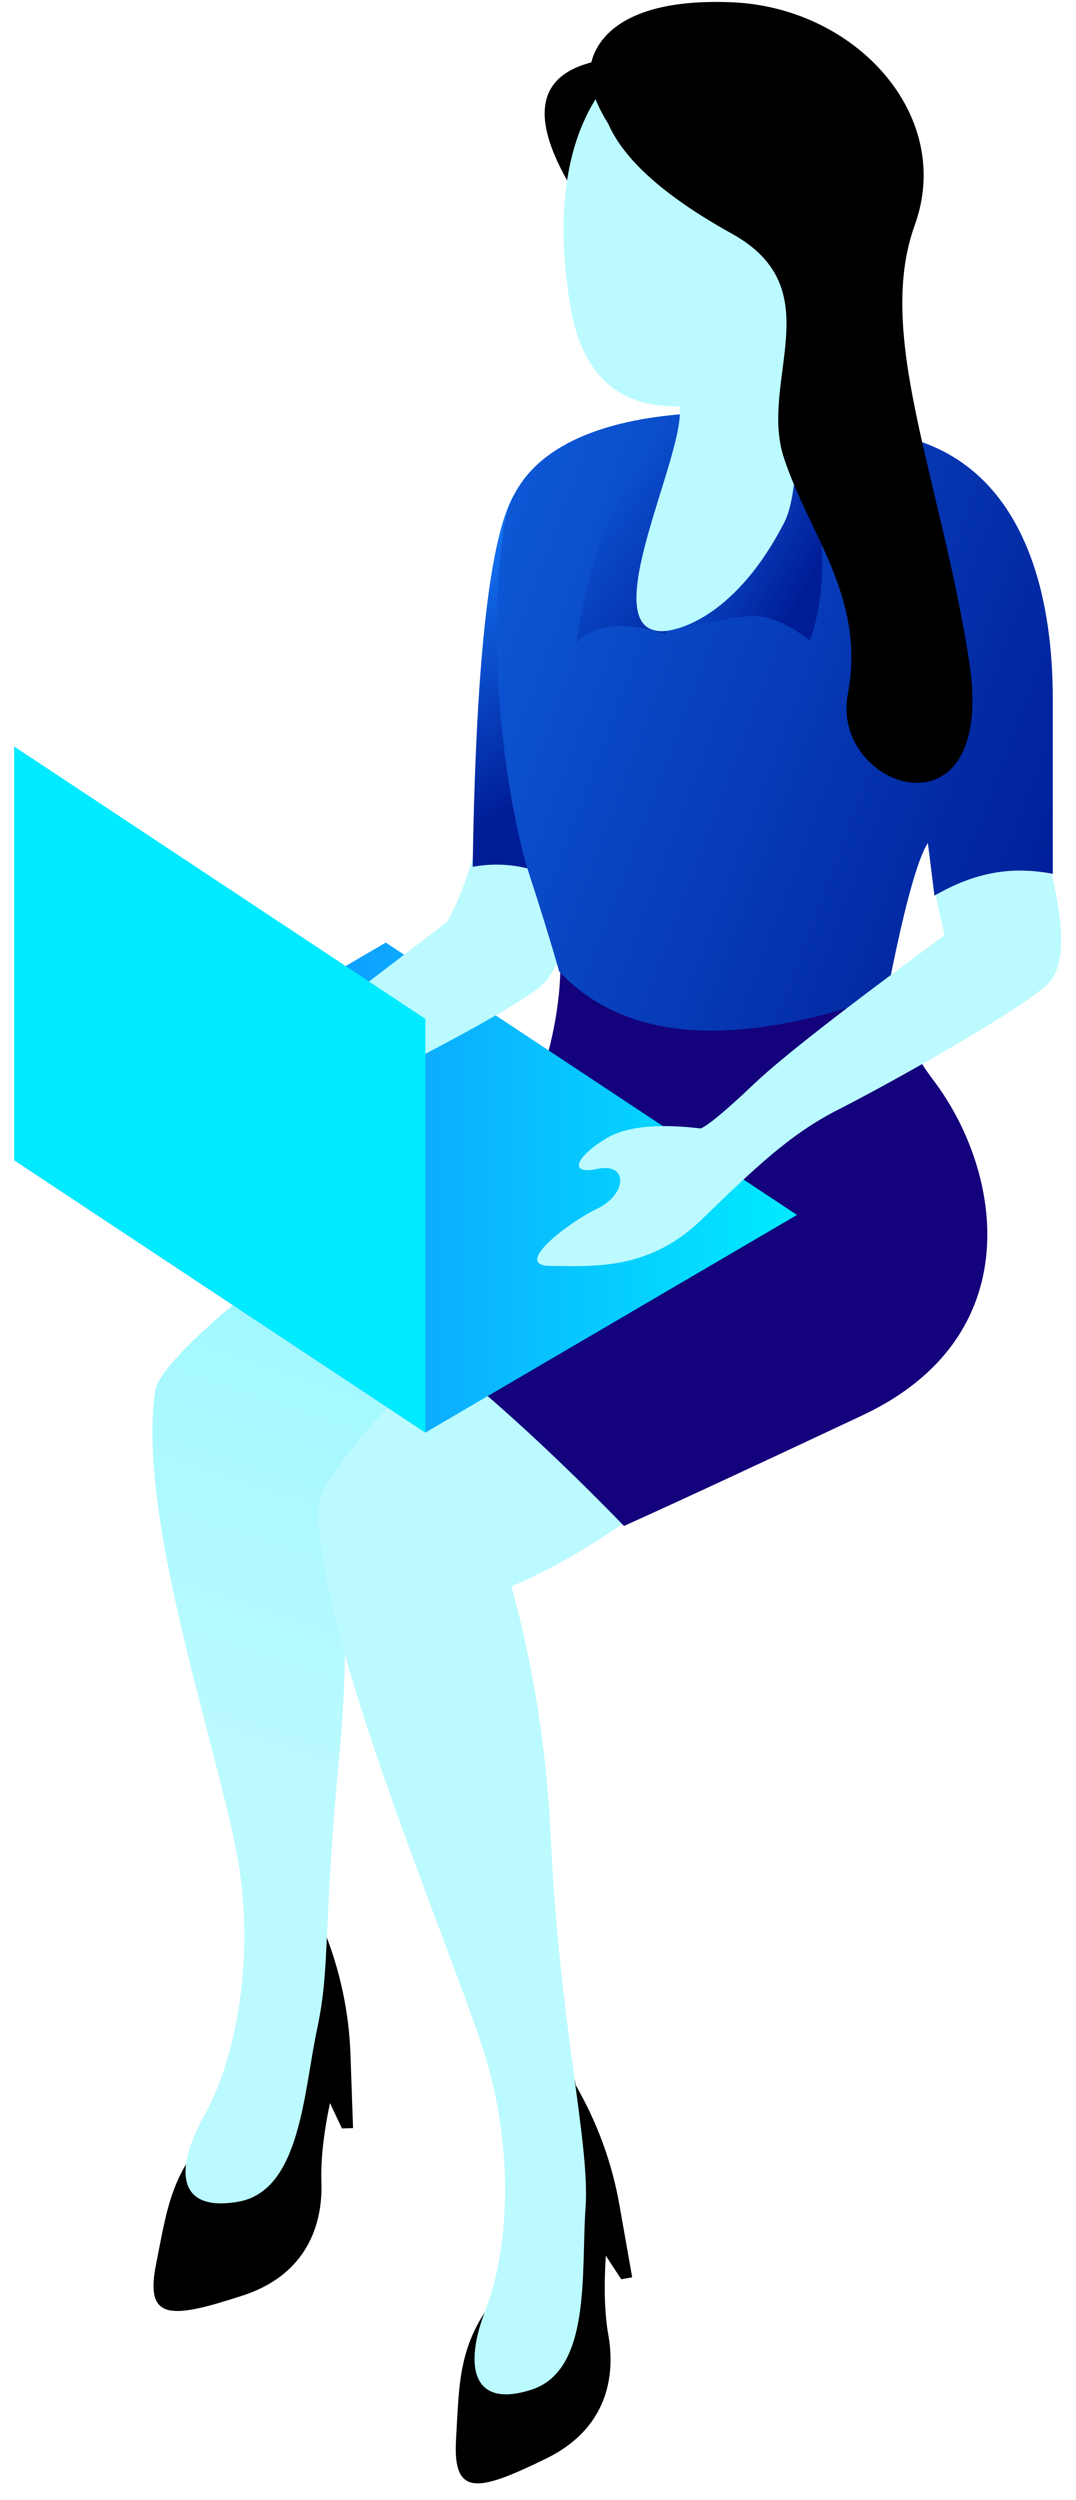 <?xml version="1.0" encoding="UTF-8"?>
<svg width="59px" height="137px" viewBox="0 0 59 137" version="1.1" xmlns="http://www.w3.org/2000/svg" xmlns:xlink="http://www.w3.org/1999/xlink">
    <!-- Generator: Sketch 62 (91390) - https://sketch.com -->
    <title>Women sitting holding laptop</title>
    <desc>Created with Sketch.</desc>
    <defs>
        <linearGradient x1="57.483%" y1="-20.749%" x2="46.918%" y2="55.872%" id="linearGradient-1">
            <stop stop-color="#8EF7FF" offset="0%"></stop>
            <stop stop-color="#BBFAFF" offset="100%"></stop>
        </linearGradient>
        <linearGradient x1="100%" y1="57.647%" x2="16.613%" y2="57.647%" id="linearGradient-2">
            <stop stop-color="#00EBFF" offset="0%"></stop>
            <stop stop-color="#157EFF" offset="100%"></stop>
        </linearGradient>
        <linearGradient x1="53.018%" y1="83.642%" x2="42.936%" y2="6.124%" id="linearGradient-3">
            <stop stop-color="#001C96" offset="0%"></stop>
            <stop stop-color="#157EFF" offset="100%"></stop>
        </linearGradient>
        <linearGradient x1="103.047%" y1="83.642%" x2="-74.164%" y2="6.124%" id="linearGradient-4">
            <stop stop-color="#001C96" offset="0%"></stop>
            <stop stop-color="#157EFF" offset="100%"></stop>
        </linearGradient>
        <linearGradient x1="82.432%" y1="83.642%" x2="-25.911%" y2="6.124%" id="linearGradient-5">
            <stop stop-color="#001C96" offset="0%"></stop>
            <stop stop-color="#157EFF" offset="100%"></stop>
        </linearGradient>
        <linearGradient x1="68.972%" y1="104.27%" x2="-51.44%" y2="6.124%" id="linearGradient-6">
            <stop stop-color="#001C96" offset="0%"></stop>
            <stop stop-color="#157EFF" offset="100%"></stop>
        </linearGradient>
    </defs>
    <g id="Partial-Assets---Single-Elements" stroke="none" stroke-width="1" fill="none" fill-rule="evenodd">
        <g id="Partial-Assets" transform="translate(-491, -276)">
            <g id="Women-sitting-holding-laptop" transform="translate(491, 276)">
                <path d="M18.118,105.914 C18.929,108.155 19.335,110.445 19.335,112.784 C19.335,115.122 19.335,116.466 19.335,116.814 L18.727,116.814 L18.118,115.398 C17.705,117.083 17.498,118.524 17.498,119.722 C17.498,121.518 16.893,124.648 12.957,125.777 C9.02,126.906 7.541,127.002 8.281,123.888 C9.02,120.774 9.313,118.523 12.239,116.206 C14.19,114.661 16.149,111.123 18.118,105.592 L18.118,105.914 Z" id="Shoes" fill="#000000" transform="translate(13.716, 116.045) rotate(-2) translate(-13.716, -116.045) "></path>
                <path d="M28.381,78.157 C24.849,80.038 21.66,81.301 18.816,81.946 C19.251,86.523 19.163,91.17 18.552,95.887 C17.239,106.017 17.643,107.656 16.777,111.126 C15.911,114.595 15.551,119.969 12.119,120.443 C8.687,120.917 8.713,118.466 10.416,115.677 C12.119,112.889 13.485,107.653 12.802,102.025 C12.119,96.397 7.793,82.799 9.134,75.836 C9.527,73.794 19.253,66.68 21.784,66.734 C23.931,66.78 26.131,70.587 28.381,78.157 Z" id="Foot" fill="url(#linearGradient-1)" transform="translate(18.629, 93.618) rotate(-2) translate(-18.629, -93.618) "></path>
                <path d="M33.399,114.884 C34.21,117.125 34.616,119.415 34.616,121.753 C34.616,124.092 34.616,125.435 34.616,125.783 L34.007,125.783 L33.399,124.367 C32.986,126.052 32.779,127.494 32.779,128.691 C32.779,130.488 32.174,133.618 28.238,134.747 C24.301,135.875 22.822,135.972 23.561,132.858 C24.301,129.744 24.594,127.492 27.52,125.175 C29.47,123.631 31.43,120.093 33.399,114.562 L33.399,114.884 Z" id="Shoes" fill="#000000" transform="translate(28.997, 125.014) rotate(-10) translate(-28.997, -125.014) "></path>
                <path d="M40.074,82.958 C36.541,84.84 33.353,86.103 30.509,86.748 C30.944,91.324 30.856,95.971 30.244,100.688 C28.932,110.818 29.469,117.505 28.603,120.975 C27.737,124.444 27.377,129.818 23.945,130.292 C20.513,130.766 20.539,128.315 22.242,125.526 C23.945,122.738 25.311,117.502 24.628,111.874 C23.945,106.247 19.485,87.6 20.826,80.637 C21.22,78.595 30.946,71.482 33.476,71.535 C35.624,71.581 37.823,75.389 40.074,82.958 Z" id="Foot" fill="#BBFAFF" transform="translate(30.325, 100.943) rotate(-10) translate(-30.325, -100.943) "></path>
                <path d="M49.404,48.045 C48.069,52.155 48.663,55.873 51.184,59.199 C54.966,64.188 56.464,73.251 47.288,77.56 C41.171,80.434 36.814,82.454 34.216,83.621 C26.778,75.976 20.568,71.083 15.586,68.943 C22.148,65.625 25.945,63.777 26.979,63.4 C28.53,62.834 30.734,57.492 30.734,52.769 C30.734,49.62 36.957,48.045 49.404,48.045 Z" id="Skirt" fill="#13027B"></path>
                <polygon id="Laptop" fill="url(#linearGradient-2)" points="21.153 51.652 43.701 66.578 23.324 78.505 0.776 63.579"></polygon>
                <path d="M26.059,46.523 C25.607,48.169 25.092,49.502 24.512,50.522 L14.985,57.792 C12.147,58.07 10.173,59.178 9.064,61.114 C7.4,64.02 7.201,67.246 8.132,67.58 C9.064,67.915 9.876,66.335 10.615,65.41 C11.354,64.486 13.179,63.181 13.506,64.046 C13.832,64.912 12.861,66.65 14.154,66.03 C15.447,65.41 15.808,63.895 16.118,62.199 C16.428,60.503 17.44,61.003 20.304,59.388 C23.168,57.772 26.671,56.099 29.268,54.342 C31,53.171 31.708,50.155 31.393,45.294 L26.059,46.523 Z" id="Hand" fill="#BBFAFF"></path>
                <polygon id="Laptop" fill="#00EBFF" points="0.776 40.907 23.324 55.832 23.324 78.505 0.776 63.579"></polygon>
                <path d="M29.774,47.858 C28.526,47.38 27.241,47.261 25.919,47.5 C26.118,34.241 27.13,27.171 28.954,26.29 C30.779,25.409 31.052,32.598 29.774,47.858 Z" id="Arm" fill="url(#linearGradient-3)"></path>
                <path d="M57.727,47.889 C57.727,43.455 57.727,40.31 57.727,38.452 C57.727,35.667 57.542,26.305 50.087,24.075 C42.632,21.844 28.686,21.237 27.611,28.994 C26.535,36.75 28.07,45.008 29.014,47.889 C29.643,49.809 30.192,51.594 30.663,53.242 C34.277,57.075 40.266,57.505 48.631,54.53 C49.528,49.915 50.277,47.135 50.878,46.19 L51.237,49.076 C53.559,47.868 55.723,47.473 57.727,47.889 Z" id="Cloth" fill="url(#linearGradient-4)"></path>
                <path d="M43.816,22.904 C45.277,28.099 45.474,32.164 44.408,35.099 C43.249,34.209 42.225,33.764 41.335,33.764 C40.445,33.764 38.834,34.055 36.502,34.638 L43.816,22.904 Z" id="Neck" fill="url(#linearGradient-5)"></path>
                <path d="M36.449,34.742 C34.176,34.031 32.56,34.189 31.6,35.215 C32.68,27.997 35.323,23.778 39.53,22.558 C43.737,21.339 42.71,25.4 36.449,34.742 Z" id="Neck" fill="url(#linearGradient-6)"></path>
                <path d="M31.385,10.382 C28.814,6.12 29.505,3.735 33.456,3.226 C37.408,2.717 36.718,5.102 31.385,10.382 Z" id="Hair" fill="#000000"></path>
                <path d="M43.71,23.151 C43.712,22.617 43.875,21.344 43.865,20.475 C43.85,20.475 47.718,15.882 46.387,9.582 C45.056,3.281 35.395,1.93 33.295,4.534 C31.196,7.137 30.346,11.214 31.279,16.796 C31.901,20.518 33.892,22.341 37.252,22.266 C37.695,24.71 32.496,34.588 36.295,34.588 C37.252,34.588 40.401,33.7 43.009,28.62 C43.47,27.721 43.704,25.898 43.71,23.151 Z" id="Face" fill="#BBFAFF"></path>
                <path d="M33.355,6.79 C34.227,8.779 36.489,10.786 40.141,12.812 C45.62,15.852 41.601,20.865 42.981,25.08 C44.361,29.296 47.486,32.761 46.49,38.02 C45.495,43.279 54.734,46.356 53.136,36.202 C51.539,26.049 47.989,18.339 50.16,12.332 C52.33,6.326 46.927,0.409 40.141,0.125 C33.355,-0.159 32.348,2.846 32.348,4.01 C32.348,4.786 32.684,5.713 33.355,6.79 Z" id="Hair" fill="#000000"></path>
                <path d="M51.303,49.049 L51.795,51.25 C46.333,55.253 42.852,57.967 41.353,59.391 C39.854,60.816 38.879,61.632 38.429,61.84 C36.088,61.559 34.381,61.728 33.307,62.349 C31.696,63.279 31.035,64.414 32.756,64.054 C34.476,63.694 34.371,65.456 32.756,66.23 C31.14,67.004 28.053,69.373 30.184,69.373 C32.316,69.373 35.504,69.694 38.429,66.874 C41.353,64.054 43.268,62.166 46.016,60.778 C48.764,59.391 55.984,55.338 57.448,53.926 C58.346,53.061 58.418,51.052 57.664,47.901 C55.551,47.43 53.431,47.813 51.303,49.049 Z" id="Hand" fill="#BBFAFF"></path>
            </g>
        </g>
    </g>
</svg>